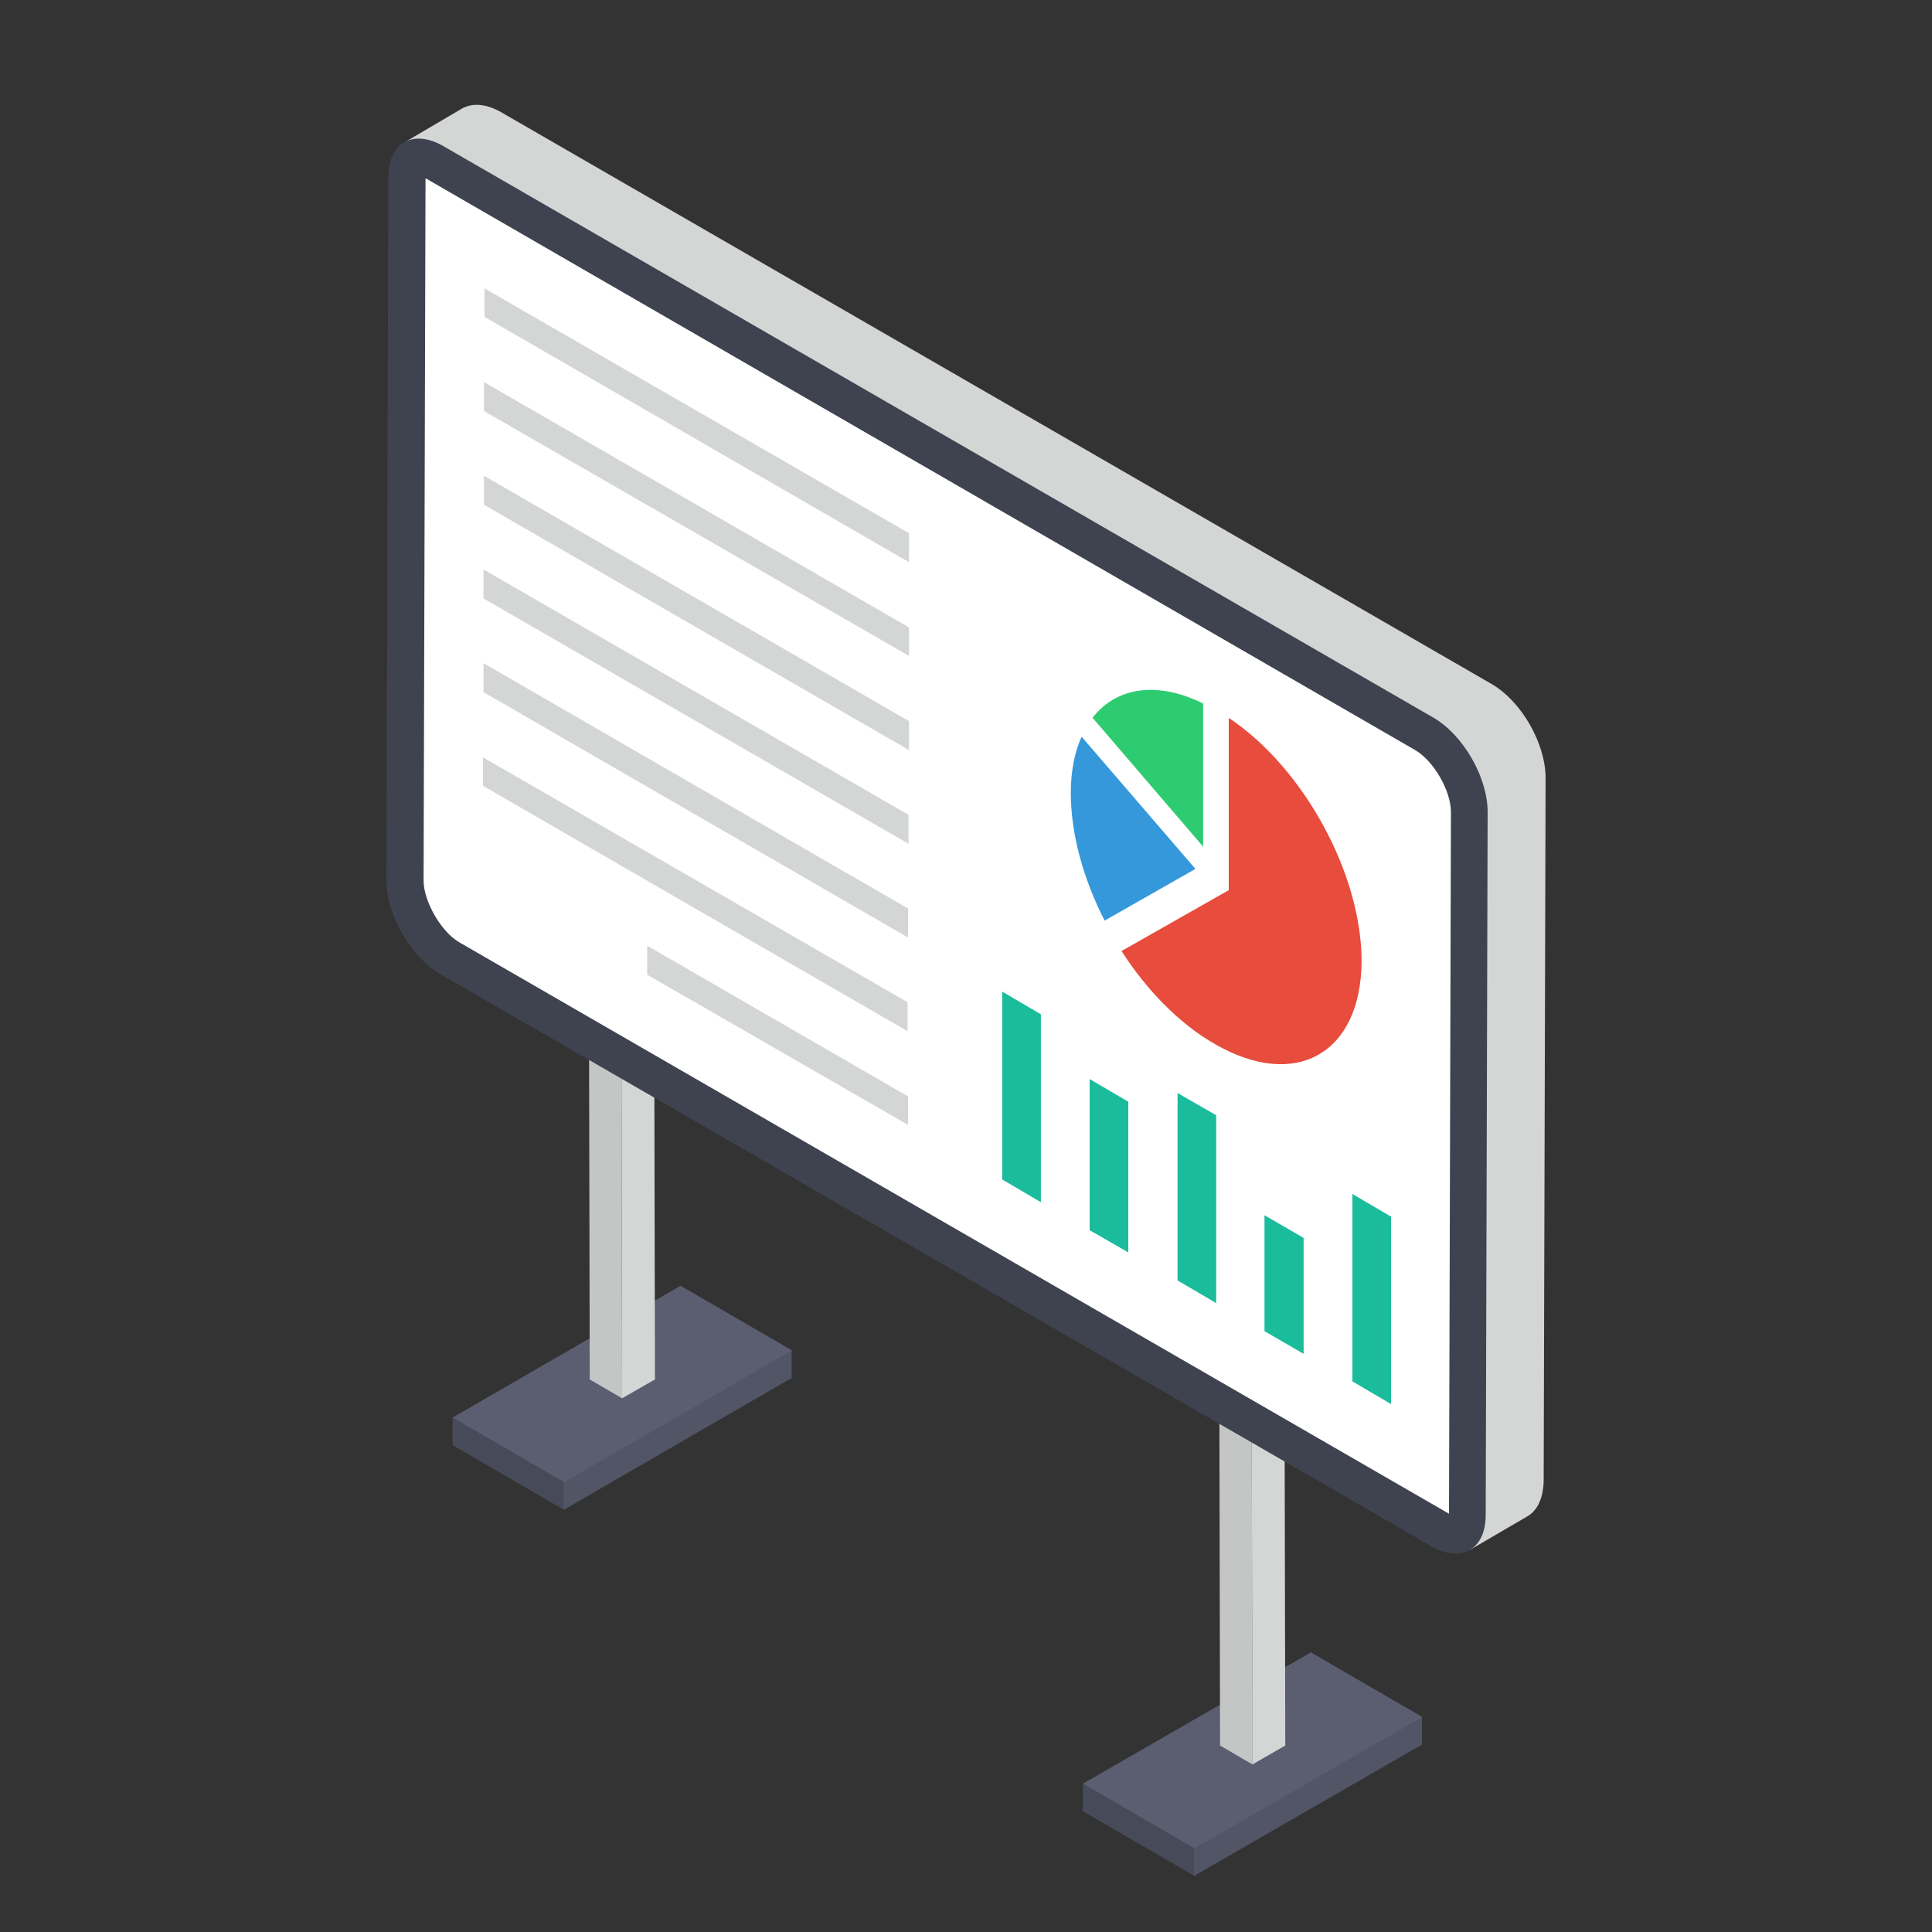 <svg xmlns="http://www.w3.org/2000/svg" id="Layer_1" data-name="Layer 1" viewBox="0 0 40 40"><rect x="0" y="0" width="40" height="40" fill="#333333" stroke="none"/><defs><style>      .cls-1 {        fill: #e74c3c;      }      .cls-2 {        fill: #525566;      }      .cls-3 {        fill: #fff;      }      .cls-4 {        fill: #3f434f;      }      .cls-5 {        fill: #1abc9c;      }      .cls-6 {        fill: #5b5e71;      }      .cls-7 {        fill: #3498db;      }      .cls-8 {        fill: #474b59;      }      .cls-9 {        fill: #d4d6d6;      }      .cls-10 {        fill: #c4c6c6;      }      .cls-11 {        fill: #ecf0f1;      }      .cls-12 {        fill: #2ecc71;      }    </style></defs><path class="cls-8" d="M22.42,36.93v.57s2.31,1.34,2.31,1.34v-.57s-2.31-1.34-2.31-1.34Z"></path><path class="cls-2" d="M24.72,38.27v.57s4.72-2.72,4.72-2.72v-.57s-4.72,2.72-4.72,2.72Z"></path><path class="cls-6" d="M22.42,36.93l2.31,1.34,4.72-2.72-2.31-1.34-4.72,2.72Z"></path><path class="cls-10" d="M25.24,26.24l.02,9.9,.67,.39-.02-9.89-.67-.4Z"></path><path class="cls-9" d="M25.91,26.64l.02,9.89,.68-.39-.02-9.9-.68,.4Z"></path><path class="cls-11" d="M25.24,26.24l.67,.4,.68-.4-.67-.39-.68,.39Z"></path><path class="cls-8" d="M9.37,29.35v.57s2.31,1.34,2.31,1.34v-.57s-2.31-1.34-2.31-1.34Z"></path><path class="cls-2" d="M11.67,30.69v.57s4.72-2.73,4.72-2.73v-.57s-4.72,2.73-4.72,2.73Z"></path><path class="cls-6" d="M9.37,29.35l2.31,1.34,4.72-2.73-2.31-1.34-4.72,2.73Z"></path><path class="cls-10" d="M12.19,18.66l.02,9.9,.67,.39-.02-9.9-.67-.39Z"></path><path class="cls-9" d="M12.86,19.05l.02,9.9,.68-.39-.02-9.9-.68,.39Z"></path><path class="cls-11" d="M12.19,18.66l.67,.39,.68-.39-.67-.39-.68,.39Z"></path><path class="cls-9" d="M8.37,2.95c.21-.13,22.27,29.02,22.06,29.14l1.2-.7c.2-.12,.32-.37,.33-.72l.04-14.56c0-.72-.5-1.59-1.12-1.95L10.37,2.32c-.32-.18-.6-.19-.81-.07l-1.19,.7h0Z"></path><path class="cls-4" d="M9.17,3.02c-.62-.35-1.13-.07-1.13,.65l-.04,14.55c0,.72,.5,1.59,1.12,1.95l20.51,11.84c.62,.36,1.13,.07,1.13-.64l.04-14.56c0-.71-.5-1.59-1.12-1.95L9.17,3.02Z"></path><path class="cls-3" d="M30.04,16.81c0-.44-.36-1.06-.74-1.28L8.81,3.69l-.04,14.54c0,.43,.36,1.06,.74,1.28l20.49,11.83,.04-14.53Z"></path><path class="cls-9" d="M10.03,5.97v.59s8.79,5.08,8.79,5.08v-.6S10.03,5.97,10.03,5.97Z"></path><path class="cls-9" d="M10.02,7.91v.6s8.8,5.07,8.8,5.07v-.59S10.02,7.91,10.02,7.91Z"></path><path class="cls-9" d="M13.4,19.58v.6s5.4,3.11,5.4,3.11v-.59s-5.4-3.12-5.4-3.12Z"></path><path class="cls-9" d="M10,15.68v.59s8.79,5.08,8.79,5.08v-.6s-8.79-5.07-8.79-5.07Z"></path><path class="cls-9" d="M10.01,13.73v.6s8.79,5.08,8.79,5.08v-.6s-8.79-5.08-8.79-5.08Z"></path><path class="cls-9" d="M10.02,9.85v.6s8.8,5.08,8.8,5.08v-.6s-8.8-5.08-8.8-5.08Z"></path><path class="cls-9" d="M10.01,11.79v.6s8.8,5.08,8.8,5.08v-.6s-8.8-5.08-8.8-5.08Z"></path><path class="cls-7" d="M22.39,15.26c-.14,.31-.22,.7-.22,1.16,0,.85,.26,1.78,.7,2.64l1.88-1.07-2.35-2.73Z"></path><path class="cls-12" d="M24.92,14.57c-.97-.48-1.81-.34-2.3,.29l2.29,2.67v-2.96h0Z"></path><path class="cls-5" d="M24.38,22.63v3.88s.8,.47,.8,.47v-3.89s-.8-.46-.8-.46Z"></path><path class="cls-5" d="M22.56,22.34v3.13s.8,.46,.8,.46v-3.12s-.8-.47-.8-.47Z"></path><path class="cls-1" d="M25.44,14.87v3.56s-2.22,1.26-2.22,1.26c.52,.81,1.2,1.51,1.94,1.93,1.67,.96,3.02,.19,3.03-1.72,0-1.81-1.2-4-2.74-5.03Z"></path><path class="cls-5" d="M28,24.72v3.88s.8,.47,.8,.47v-3.88s-.8-.47-.8-.47Z"></path><path class="cls-5" d="M26.18,25.16v2.4s.81,.47,.81,.47v-2.4s-.81-.47-.81-.47Z"></path><path class="cls-5" d="M20.75,20.53v3.89s.8,.47,.8,.47v-3.89s-.8-.47-.8-.47Z"></path></svg>